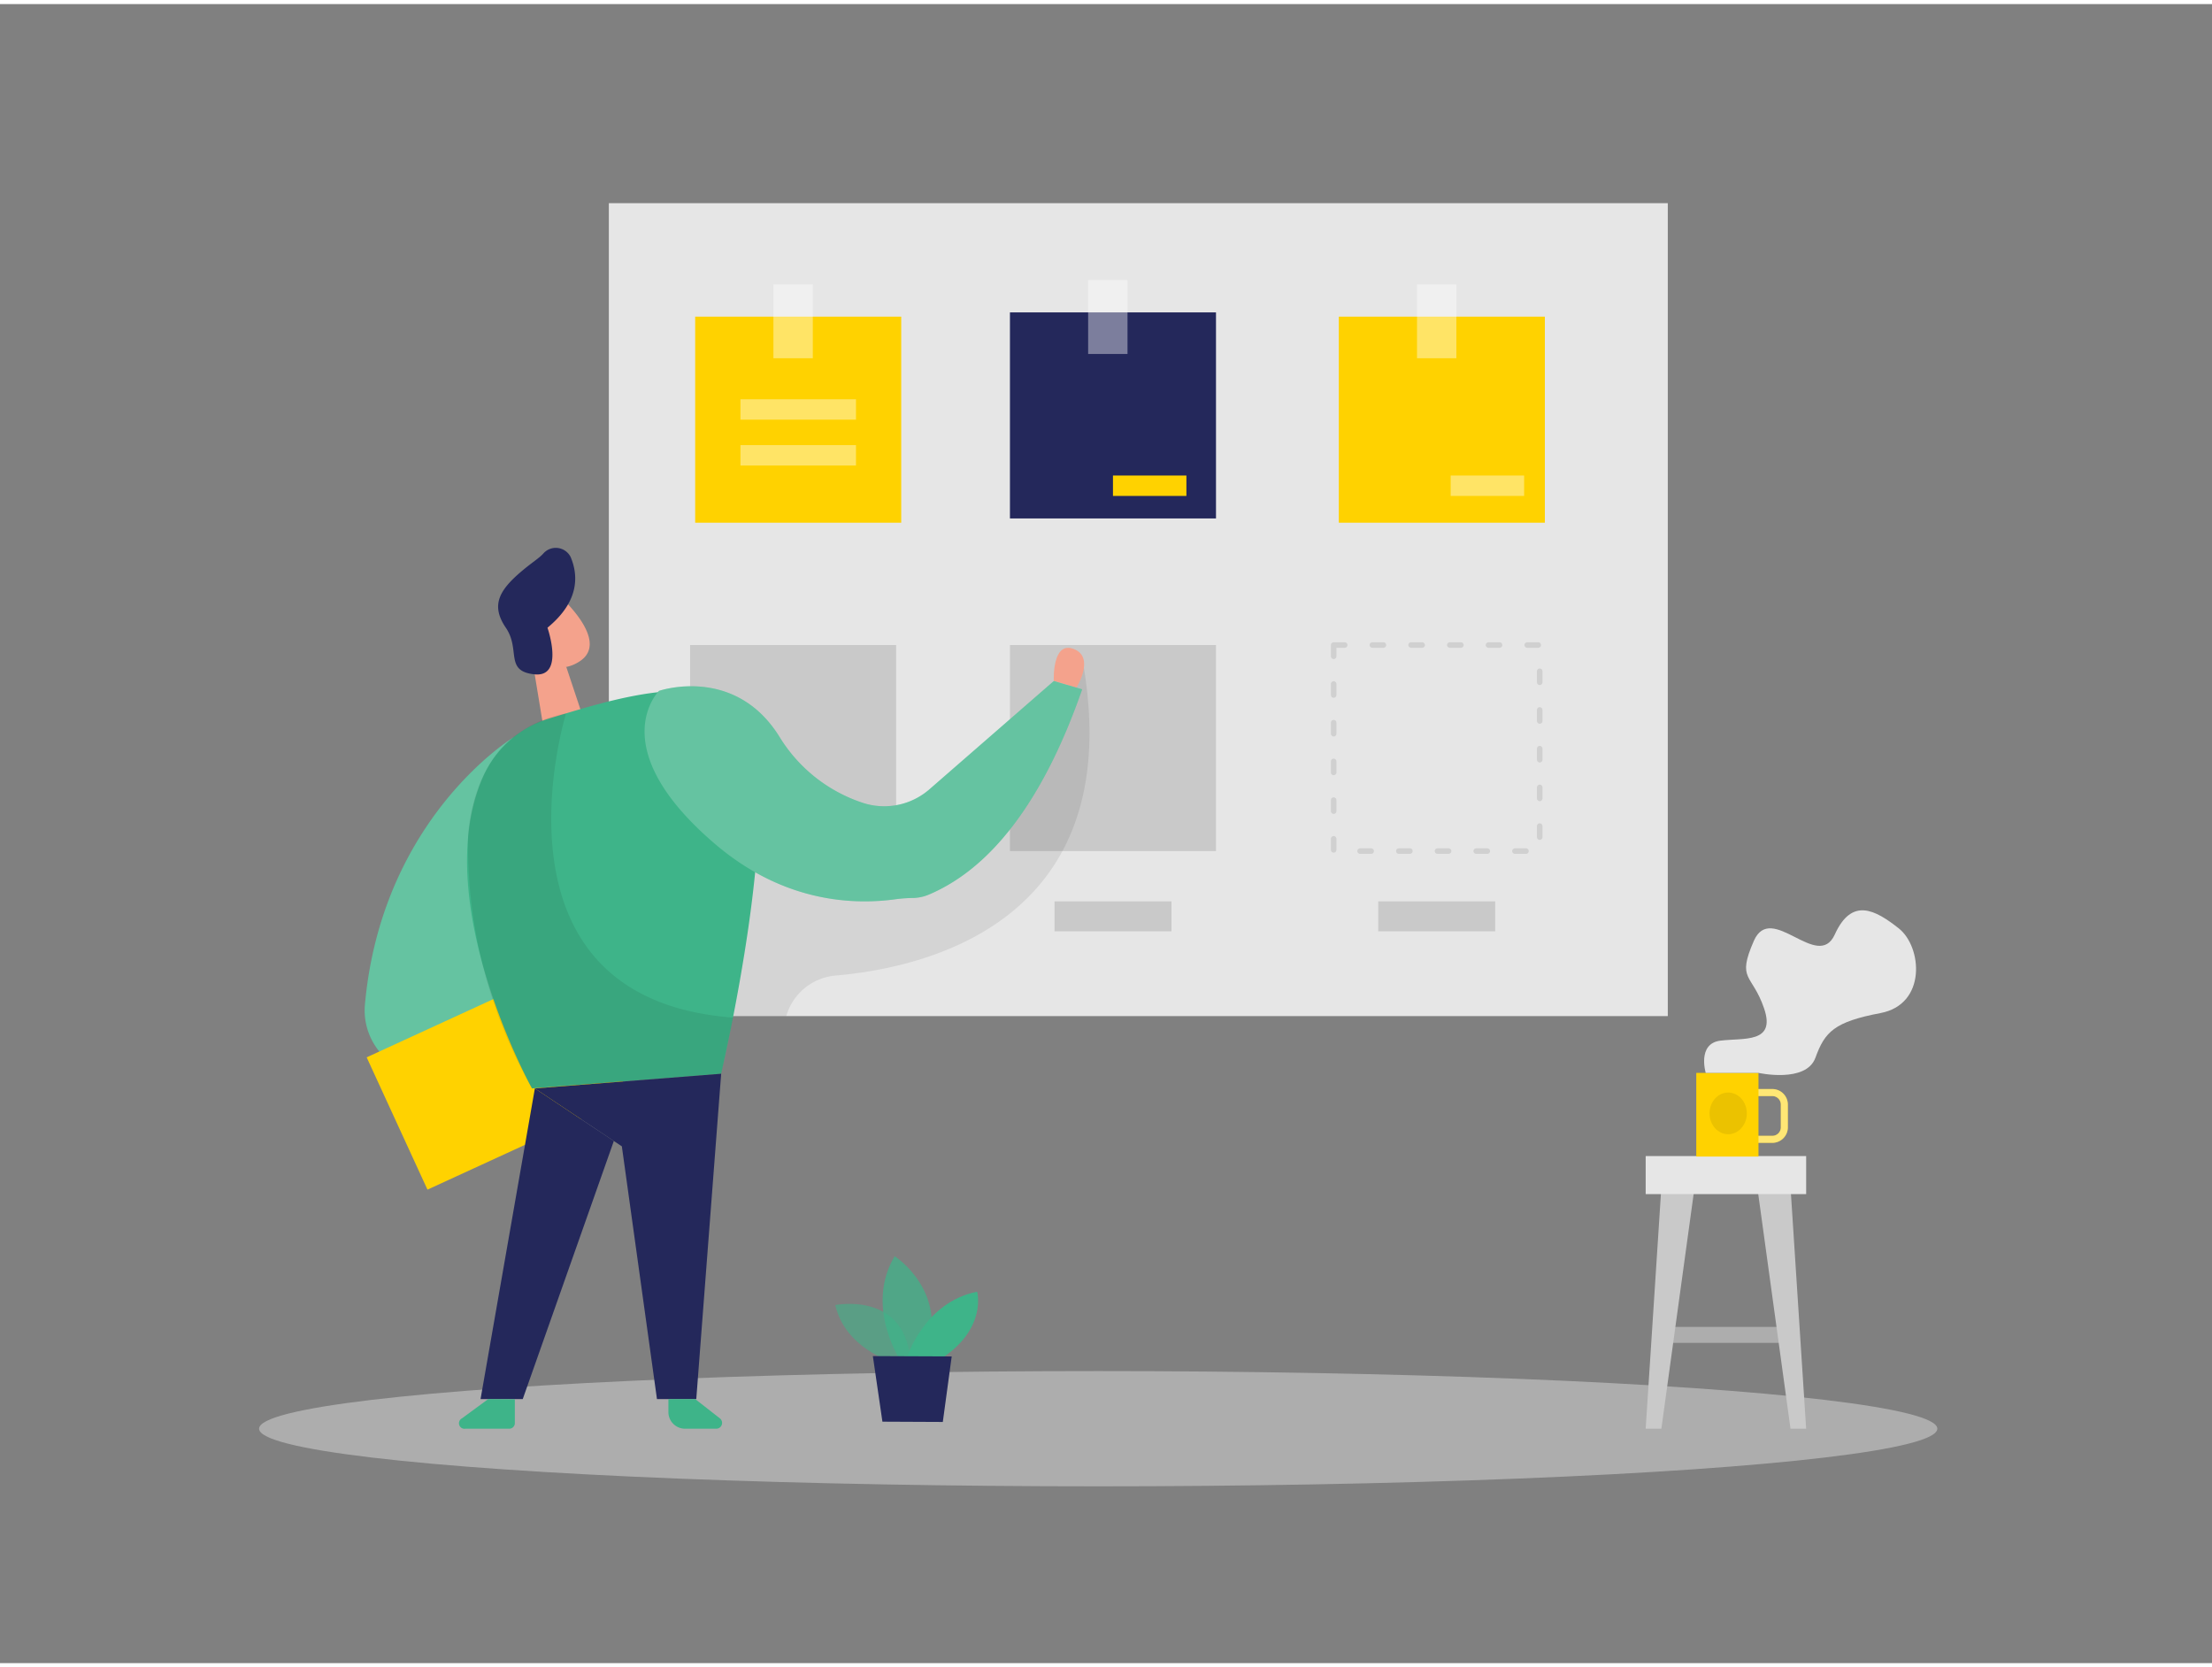 <svg id="Layer_1" data-name="Layer 1" xmlns="http://www.w3.org/2000/svg" viewBox="0 0 400 300" width="406" height="306" class="illustration"><rect x="0" y="0" width="400" height="300" fill="#808080" stroke="none"/><title>#70_notes_twocolour</title><ellipse cx="198.59" cy="257.61" rx="151.74" ry="10.42" fill="#e6e6e6" opacity="0.45"></ellipse><rect x="110.1" y="36" width="191.49" height="147" fill="#e6e6e6"></rect><path d="M161.45,245.55s-8.55-2.34-10.41-10.3c0,0,13.25-2.68,13.63,11Z" fill="#3EB489" opacity="0.58"></path><path d="M162.5,244.7s-6-9.45-.72-18.28c0,0,10.08,6.4,5.6,18.3Z" fill="#3EB489" opacity="0.73"></path><path d="M164,244.71s3.16-10,12.7-11.87c0,0,1.79,6.48-6.18,11.89Z" fill="#3EB489"></path><polygon points="157.84 244.48 159.57 256.34 170.49 256.39 172.1 244.54 157.84 244.48" fill="#24285b"></polygon><rect x="182.63" y="55.75" width="37.26" height="37.26" fill="#24285b"></rect><rect x="196.77" y="49.91" width="7.12" height="13.36" fill="#fff" opacity="0.4"></rect><rect x="242.1" y="56.52" width="37.26" height="37.26" fill="#ffd200"></rect><rect x="241.17" y="115.9" width="37.26" height="37.26" fill="none" stroke="#c9c9c9" stroke-linecap="round" stroke-linejoin="round" stroke-dasharray="2 5" opacity="0.76"></rect><rect x="182.63" y="115.9" width="37.26" height="37.26" fill="#c9c9c9"></rect><rect x="124.79" y="115.9" width="37.26" height="37.26" fill="#c9c9c9"></rect><rect x="256.24" y="50.68" width="7.12" height="13.36" fill="#fff" opacity="0.4"></rect><rect x="125.71" y="56.52" width="37.26" height="37.26" fill="#ffd200"></rect><rect x="139.86" y="50.68" width="7.12" height="13.36" fill="#fff" opacity="0.4"></rect><path d="M140.67,139l-14.74.4L121.08,183h21.1a10.19,10.19,0,0,1,8.89-7.33C167.45,174.26,203.5,166,196,120h0L176,143.35l-19.8,10.33Z" opacity="0.08"></path><polygon points="102.4 119.85 105.2 128.26 98.55 132.49 96.15 117.92 102.4 119.85" fill="#f4a28c"></polygon><path d="M93.87,109.79a5.24,5.24,0,0,1,8.66-1.45c2.83,3,6.24,7.83,2.38,10.45-5.91,4-11.33-3.48-11.33-3.48A9.61,9.61,0,0,1,93.87,109.79Z" fill="#f4a28c"></path><path d="M98.19,115s-1.51-1.27-2.2.53,2,2.67,2.79,1.76S98.19,115,98.19,115Z" fill="#f4a28c"></path><path d="M92.89,132.57S69.08,147,66,180.83a11.73,11.73,0,0,0,8.89,12.54l27.91,6.73Z" fill="#3EB489"></path><path d="M92.89,132.57S69.08,147,66,180.83a11.73,11.73,0,0,0,8.89,12.54l27.91,6.73Z" fill="#fff" opacity="0.2"></path><rect x="69.97" y="180.83" width="40.27" height="26.33" transform="translate(-72.78 55.36) rotate(-24.68)" fill="#ffd200"></rect><path d="M99,112.77s3.14,9-2.34,8.43-2.47-4.43-5.19-8.43-1.29-6.71,2.86-10.22c1.9-1.61,3.18-2.36,3.94-3.22a3,3,0,0,1,4.94.7C104.65,103.49,104.66,108.11,99,112.77Z" fill="#24285b"></path><path d="M87.39,139.65a19.14,19.14,0,0,1,12-10.49c10.18-3.06,29.52-9.48,35.23.05,7.82,13-4.22,64.22-4.22,64.22L96.2,196.08S77.38,162.14,87.39,139.65Z" fill="#3EB489"></path><polygon points="130.41 193.43 125.91 252.25 118.8 252.25 112.45 206.55 96.72 196.08 130.41 193.43" fill="#24285b"></polygon><polygon points="96.72 196.08 86.9 252.25 94.53 252.25 111 205.59 96.72 196.08" fill="#24285b"></polygon><path d="M102.36,128.27s-16,51.54,30.21,55l-2.16,10.2L96.2,196.08a88.92,88.92,0,0,1-11.55-45.51s.3-13.15,9.55-19A20.86,20.86,0,0,1,102.36,128.27Z" opacity="0.08"></path><path d="M88.29,252.25l-4.74,3.48a1,1,0,0,0,.62,1.88H92.1a1,1,0,0,0,1-1v-4.32Z" fill="#3EB489"></path><path d="M125.71,252.25l4.46,3.48a1.05,1.05,0,0,1-.65,1.88h-5.65a3,3,0,0,1-3-3v-2.35Z" fill="#3EB489"></path><path d="M194.65,123.61s3.46-5.49-.49-7-3.6,5.78-3.6,5.78Z" fill="#f4a28c"></path><path d="M195.69,123.91l-5.13-1.5L168.06,142h0a12.45,12.45,0,0,1-12.27,2.36A27.88,27.88,0,0,1,141,132.57c-8.09-13.12-21.83-8.38-21.83-8.38s-10.35,10.21,10.16,27.71c12.25,10.44,24.78,11.1,32.9,9.93a27.3,27.3,0,0,1,3-.19,7.89,7.89,0,0,0,2.78-.63,30.27,30.27,0,0,0,3.18-1.58h0C179.55,154.68,188.53,144.49,195.69,123.91Z" fill="#3EB489"></path><path d="M195.69,123.91l-5.13-1.5L168.06,142h0a12.45,12.45,0,0,1-12.27,2.36A27.88,27.88,0,0,1,141,132.57c-8.09-13.12-21.83-8.38-21.83-8.38s-10.35,10.21,10.16,27.71c12.25,10.44,24.78,11.1,32.9,9.93a27.3,27.3,0,0,1,3-.19,7.89,7.89,0,0,0,2.78-.63,30.27,30.27,0,0,0,3.18-1.58h0C179.55,154.68,188.53,144.49,195.69,123.91Z" fill="#fff" opacity="0.2"></path><rect x="133.9" y="71.46" width="20.89" height="3.69" fill="#fff" opacity="0.4"></rect><rect x="262.33" y="85.25" width="13.28" height="3.69" fill="#fff" opacity="0.4"></rect><rect x="201.26" y="85.25" width="13.28" height="3.69" fill="#ffd200"></rect><rect x="133.9" y="79.75" width="20.89" height="3.69" fill="#fff" opacity="0.4"></rect><rect x="249.23" y="162.25" width="21.15" height="5.42" fill="#c9c9c9"></rect><rect x="190.69" y="162.25" width="21.15" height="5.42" fill="#c9c9c9"></rect><rect x="301.35" y="239.2" width="22.47" height="2.89" fill="#adadad"></rect><polygon points="300.43 213.9 297.59 257.61 300.43 257.61 306.44 213.9 300.43 213.9" fill="#c9c9c9"></polygon><polygon points="323.78 213.9 326.61 257.61 323.78 257.61 317.77 213.9 323.78 213.9" fill="#c9c9c9"></polygon><rect x="297.59" y="208.31" width="29.02" height="6.88" fill="#e6e6e6"></rect><path d="M320.49,205.92h-5.78v-1.27h5.78a1.54,1.54,0,0,0,1.54-1.54V199a1.54,1.54,0,0,0-1.54-1.54h-5.78v-1.27h5.78A2.81,2.81,0,0,1,323.3,199v4.13A2.81,2.81,0,0,1,320.49,205.92Z" fill="#ffd200"></path><path d="M320.49,205.92h-5.78v-1.27h5.78a1.54,1.54,0,0,0,1.54-1.54V199a1.54,1.54,0,0,0-1.54-1.54h-5.78v-1.27h5.78A2.81,2.81,0,0,1,323.3,199v4.13A2.81,2.81,0,0,1,320.49,205.92Z" fill="#fff" opacity="0.46"></path><rect x="306.74" y="193.27" width="11.25" height="15.13" fill="#ffd200"></rect><ellipse cx="312.51" cy="200.59" rx="3.37" ry="3.77" opacity="0.08"></ellipse><path d="M308.45,193.27s-1.59-5.3,2.65-5.83,10.08.53,7.9-5.84-5-5-1.85-12.2,11.56,5.63,14.64-1.16,7.32-4.45,11.56-1.11,5.09,13.73-3.29,15.32-10.08,3.41-11.77,8.07S318,193.27,318,193.27Z" fill="#e6e6e6"></path></svg>